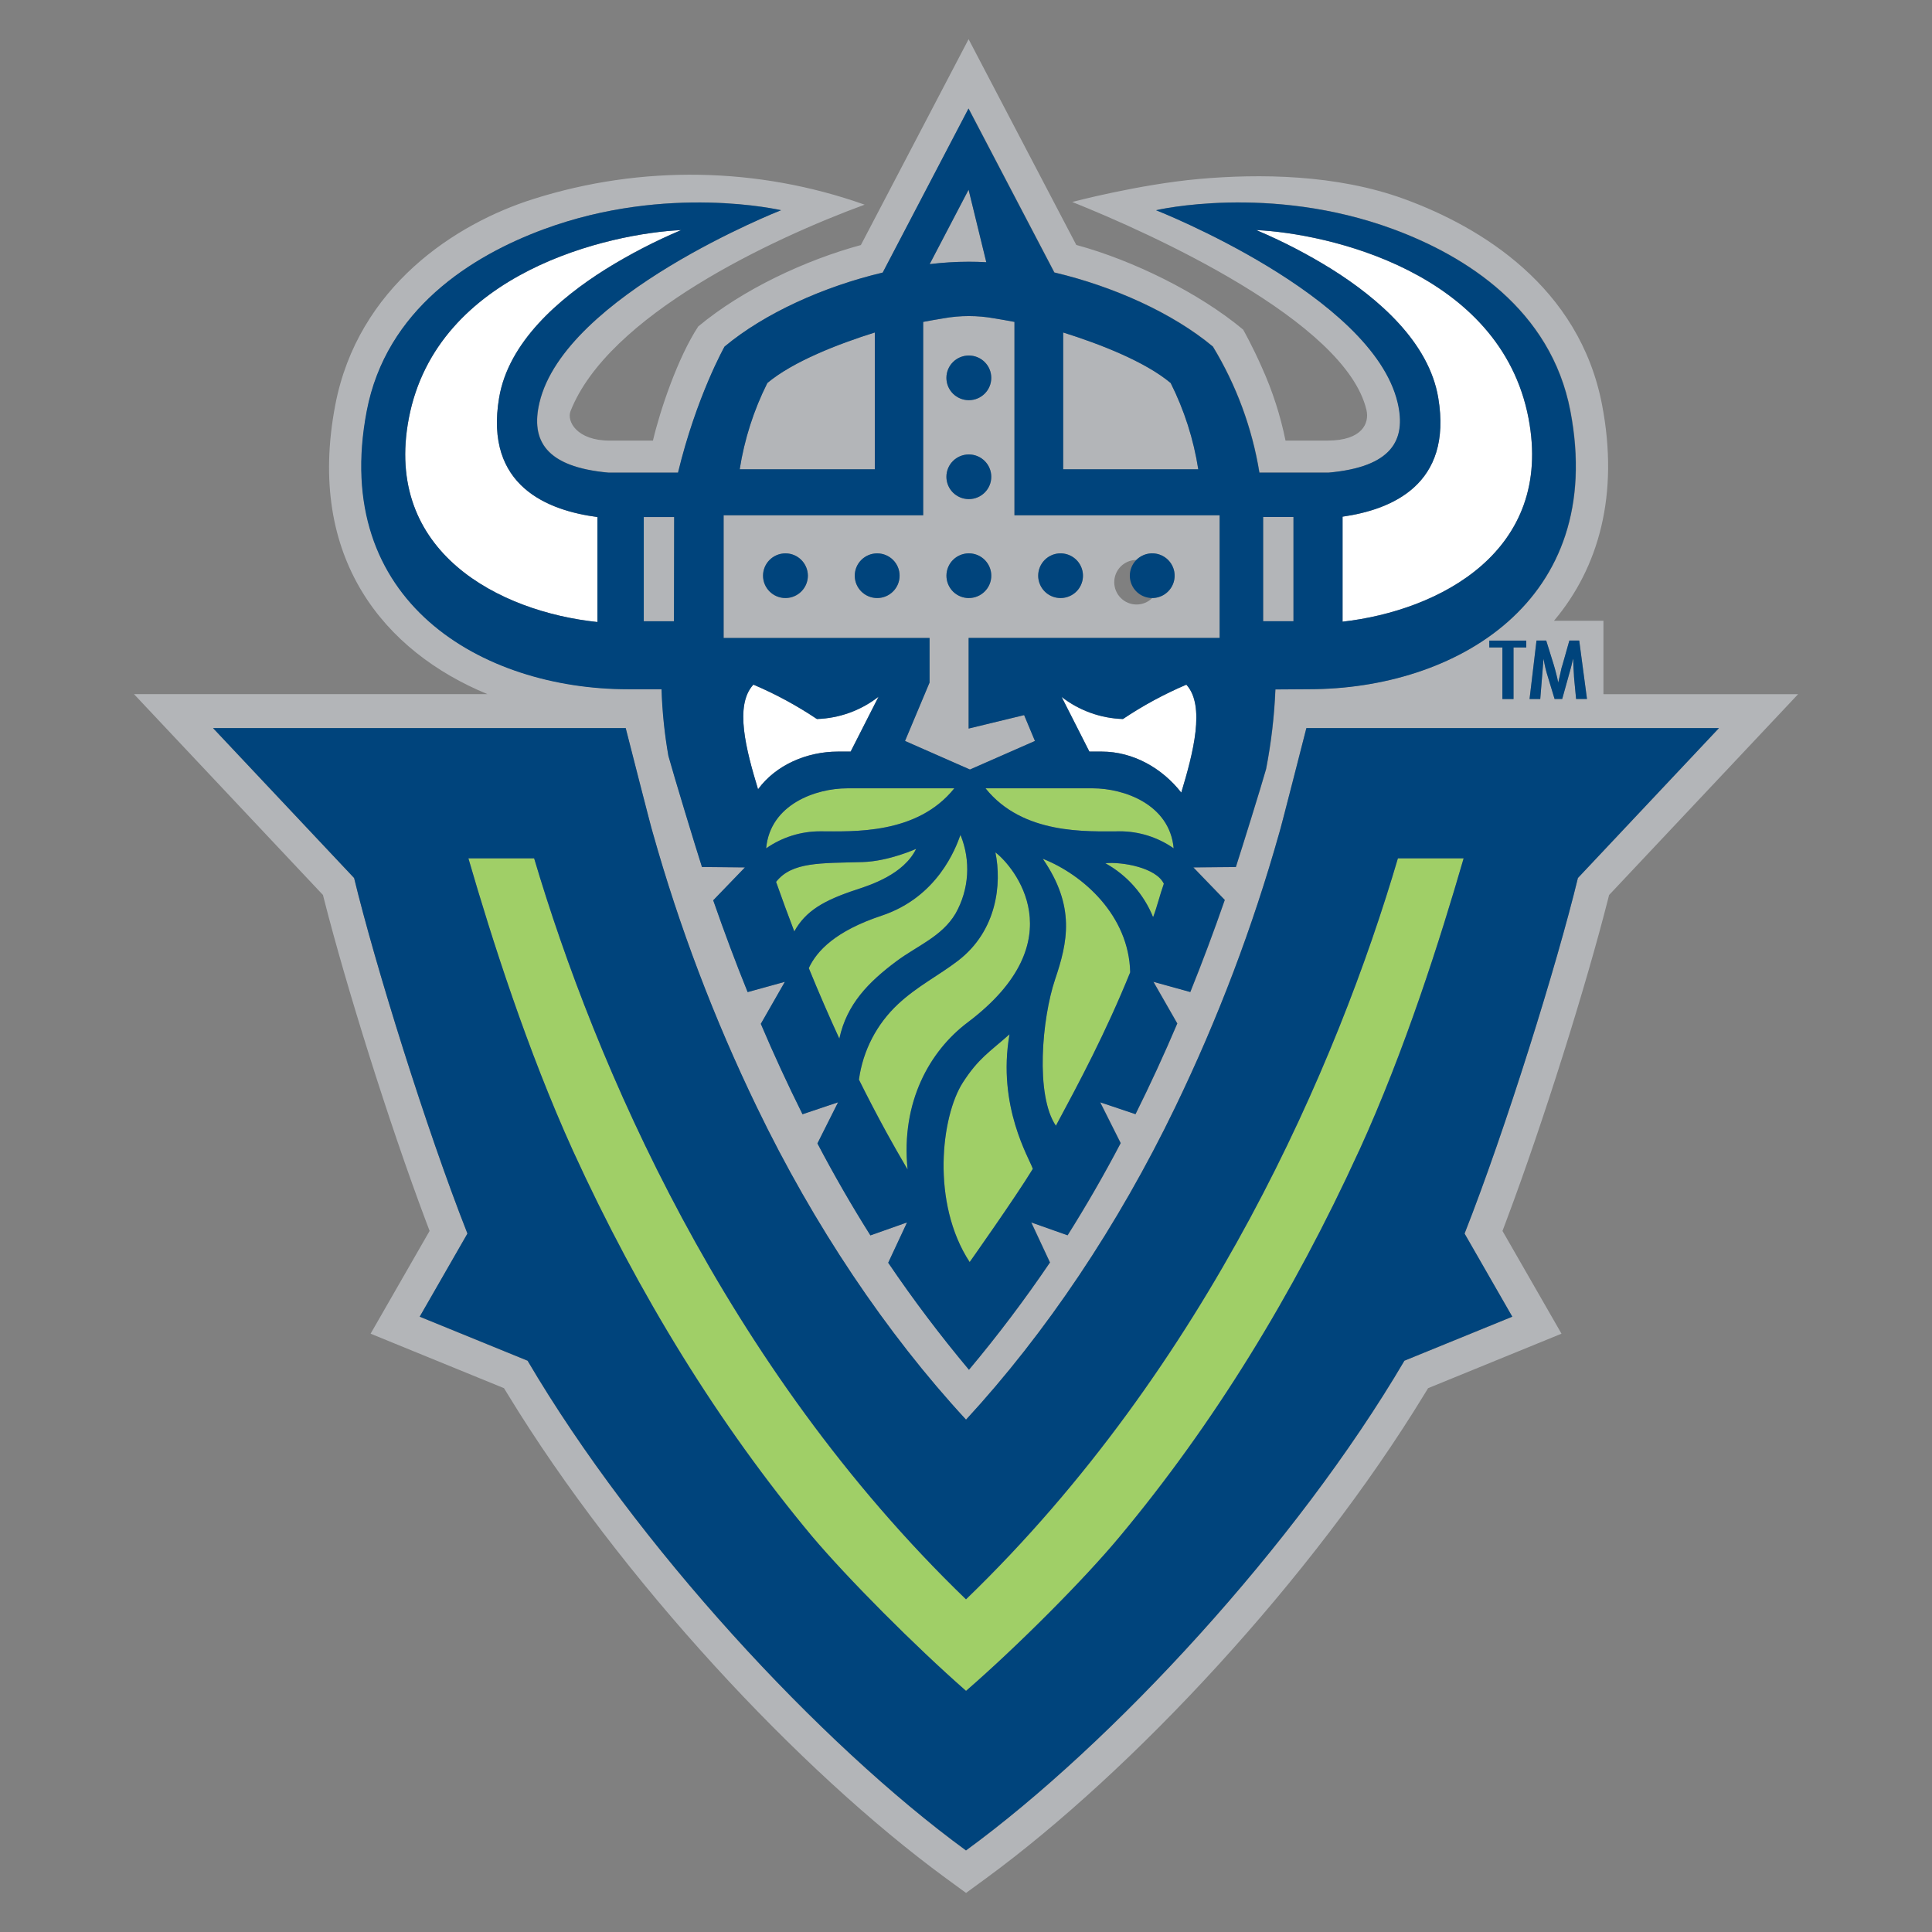 <?xml version="1.0" encoding="UTF-8"?> <svg xmlns="http://www.w3.org/2000/svg" viewBox="0 0 500 500"><rect x="0" y="0" width="500" height="500" fill="#808080" stroke="none"/><g fill="#a0cf67"><path d="m250.01 413.91c-62.63-60.45-96.01-138.69-111.77-191.78h-17.02c6.06 20.92 15.24 49.65 27.06 75.68 17.11 37.42 37.91 71.05 61.87 99.78 9.27 10.97 26.61 28.39 39.86 40.01 13.39-11.62 30.76-29.04 39.84-40.01 23.98-28.72 44.77-62.36 61.88-99.78 11.89-26.03 20.99-54.77 27.06-75.68h-17.01c-15.61 53.09-49.15 131.33-111.77 191.77zm-3.04-209.9h-27.71c-8.09 0-19.94 4.12-20.98 15.53 4.12-2.88 9.02-4.42 14.05-4.4 8.36 0 24.99.94 34.65-11.14zm35.79 0h-27.71c9.66 12.07 26.29 11.14 34.65 11.14 5.02-.02 9.93 1.52 14.05 4.4-1.04-11.42-12.89-15.53-20.98-15.53z"></path><path d="m232.06 248.72c5.35-3.98 11.71-6.35 15.23-12.28 3.53-6.23 4-13.74 1.27-20.36-1.21 3.43-5.89 16.07-20.42 20.9-11.89 3.95-16.75 9.09-18.83 13.56 2.49 6.14 5.13 12.23 7.91 18.25 1.92-8.92 7.54-14.65 14.84-20.08zm5.04-29.04s-7.03 3.21-13.86 3.42c-10.77.32-18.29-.11-22.39 5.13 1.56 4.42 3.13 8.69 4.71 12.81 2.95-5.29 7.59-8.02 16.09-10.81 3.65-1.2 12.23-3.96 15.45-10.55z"></path><path d="m250.43 264.59c28.22-21.24 11.79-40.54 7.18-44 1.68 8.06.46 20.27-9.67 28.04-4.96 3.8-10.59 6.61-15.51 11.22-5.53 5.15-9.12 12.06-10.13 19.55 3.91 7.9 8.11 15.66 12.59 23.26-1.76-17.47 5.74-30.68 15.55-38.07zm10.84 3.09c-5.27 4.65-8.07 6.27-12.06 12.45-5.63 8.73-8.29 31.17 1.75 46.5 0 0 11.81-16.7 16.35-24.13-.83-2.6-9.3-16.15-6.04-34.82z"></path><path d="m269.87 222.24c8.53 12.37 6.43 21.61 3.19 31.21-3.43 10.18-5.14 30.05.2 37.88 6.06-11.27 12.84-23.96 19.24-39.71-.32-14.7-12.2-25.26-22.63-29.39zm16.19 1.16c5.6 3.09 9.97 8.02 12.36 13.96 1.02-2.67 1.8-5.93 2.78-8.64-1.95-4.15-10.74-5.73-15.14-5.31z"></path></g><path d="m414.97 179.61v-18.96h-12.8c11.62-13.78 16.88-32.66 12.45-55.84-5.86-30.62-31.45-46.1-51.21-53.31-17.55-6.41-37.6-6.57-53.14-5.18-15.61 1.4-32.78 5.95-32.78 5.95 20.09 8.02 70.75 30.83 76.15 53.85.78 3.35-1.04 7.9-10.05 7.9h-10.9c-1.32-6.49-3.36-12.82-6.09-18.86-2.49-5.68-4.88-9.86-4.88-9.86-11.56-9.64-28.75-18-43.18-21.91l-27.87-53.25-27.88 53.28c-14.32 3.88-30.61 11.49-42.09 21.07-5.3 8.06-9.88 21.7-11.72 29.54h-11.2c-8.53 0-11.15-5.03-10.13-7.62 9.75-24.79 52.07-44.61 76.11-53.44-27.65-9.81-57.74-10.32-85.71-1.47-20.2 6.37-45.44 22.76-51.29 53.34-7.59 39.72 12.8 63.83 39.39 74.8h-91.48l48.91 51.98.36 1.41c5.55 21.77 16.49 56.96 26.3 83.05l.94 2.48-15.27 26.6 34.52 14.1.97 1.58c29.16 47.83 75.46 97.45 113.37 125.22l5.24 3.83 5.24-3.83c37.91-27.77 84.2-77.39 113.37-125.22l.97-1.58 34.52-14.1-15.27-26.59.93-2.48c9.81-26.08 20.76-61.27 26.3-83.05l.36-1.41 48.92-51.98h-50.36s0 0 0 0zm-12.25-5.34c.21.77.39 1.58.55 2.43.02-.11.04-.2.04-.26s.03-.11.04-.14l.4-1.73.36-1.65.33-1.09 1.71-6.06h2.55l2.01 15.12h-2.81l-.49-5.13c-.01-.23-.03-.45-.06-.68-.02-.19-.02-.35-.02-.47l-.13-2.03-.07-1.86s0-.05-.02-.08c0-.06 0-.12-.01-.18l-.08.3c-.07.36-.15.68-.21.94-.07.26-.1.5-.16.68l-.37 1.39-.15.51-1.83 6.61h-1.98l-1.73-5.71c-.24-.75-.45-1.51-.64-2.28-.18-.77-.34-1.59-.49-2.44l-.85 10.43h-2.77l1.8-15.12h2.51l1.92 6.17c.24.77.45 1.54.64 2.32zm-307.76-67.91c5.02-26.28 27.1-40.16 45.91-47.08 32-11.78 61.31-4.89 61.31-4.89s-56 21.99-62.54 49.82c-2.29 9.75 1.58 16.62 17.86 18.09h18.01c4.77-19.73 12.04-32.62 12.04-32.62 10.34-8.63 25.61-15.53 40.93-19.16l22.21-42.46 22.21 42.43c15.35 3.63 30.67 10.53 41.03 19.18 6.07 10 10.16 21.08 12.04 32.62h17.93c16.28-1.46 20.15-8.34 17.86-18.09-6.54-27.83-62.53-49.82-62.53-49.82s29.31-6.89 61.31 4.89c18.82 6.93 40.89 20.81 45.91 47.08 9.44 49.4-29.97 72-67.61 72l-8.73.06c-.29 6.91-1.09 13.8-2.41 20.59-1.26 4.47-6.24 20.47-7.83 25.37l-11 .1 8.13 8.42c-2.93 8.45-5.9 16.39-8.92 23.83l-9.54-2.64 6.17 10.78c-3.37 7.93-6.97 15.75-10.81 23.47l-9.14-3.07 5.3 10.56c-4.26 8.13-8.84 16.09-13.73 23.86l-9.41-3.33 4.84 10.36c-6.51 9.61-13.5 18.87-20.96 27.77-7.43-8.87-14.41-18.12-20.9-27.7l4.87-10.43-9.48 3.35c-4.88-7.75-9.46-15.69-13.71-23.8l5.34-10.64-9.2 3.09c-3.83-7.69-7.43-15.49-10.79-23.4l6.22-10.87-9.63 2.66c-3.16-7.85-6.13-15.77-8.92-23.76l8.21-8.51-11.12-.11c-1.69-5.26-7.2-23.37-8.69-28.77-1-5.7-1.59-11.46-1.77-17.25h-8.64c-37.65 0-77.06-22.61-67.62-72zm290.47 61.21v-1.78h9.57v1.78h-3.31v13.35h-2.87v-13.35h-3.4zm22.93 59.68c-5.4 22.3-18.61 64.81-29.33 92.02l12.35 21.51-27.92 11.39c-28.03 47.69-75.78 99.23-113.46 126.74-37.69-27.51-85.44-79.05-113.46-126.74l-27.92-11.39 12.36-21.52c-10.72-27.2-23.93-69.71-29.33-92.02l-36.51-38.79h106.78s6.86 26.92 6.97 26.96c6.88 24.47 15.92 48.29 26.99 71.18 14.76 30.59 33.46 58.44 54.12 80.83 20.66-22.38 39.35-50.24 54.11-80.82 11.07-22.89 20.11-46.7 26.99-71.18.11-.04 6.97-26.96 6.97-26.96h106.78l-36.5 38.79z" fill="#b3b5b8"></path><path d="m226.4 86.05c-9.41 2.95-21.14 7.49-27.82 13.08-3.52 7.03-5.93 14.56-7.15 22.32h34.96s0-35.4 0-35.4zm76.57 13.08c-6.67-5.59-18.4-10.13-27.82-13.08v35.4h34.96c-1.21-7.76-3.62-15.29-7.14-22.32zm-128.51 34.67h-7.86v26.97h7.81zm152.43 0h7.86v26.97h-7.85v-26.97zm-71.63-65.93-4.59-18.76-10.08 19.26c3.36-.41 6.74-.61 10.12-.62 1.49 0 3 .04 4.54.13z" fill="#b3b5b8"></path><path d="m240.57 176.64-6.35 15.12 16.8 7.39 16.82-7.39-2.8-6.69-14.36 3.48v-23.45h64.96v-31.74h-53.1v-50.05c-1.75-.32-3.49-.65-5.22-.92-4.36-.79-8.82-.79-13.18 0-1.74.27-3.48.6-5.22.92v50.05h-51.64v31.74h53.29v11.55zm57.62-33.43c3.21 0 5.81 2.59 5.81 5.78s-2.6 5.78-5.8 5.78c-2.26 2.25-5.92 2.23-8.16-.03s-2.23-5.92.03-8.16c1.07-1.06 2.52-1.66 4.03-1.67 1.09-1.09 2.57-1.7 4.11-1.7zm-23.73 0c2.35 0 4.47 1.41 5.36 3.57.9 2.16.41 4.65-1.25 6.3s-4.16 2.15-6.32 1.25c-2.95-1.22-4.35-4.6-3.13-7.56.29-.7.71-1.33 1.25-1.87 1.09-1.09 2.57-1.7 4.11-1.7zm-23.72-51.21c3.2 0 5.8 2.59 5.8 5.78s-2.6 5.78-5.81 5.78-5.8-2.59-5.8-5.78c0-1.53.61-3 1.7-4.09 1.09-1.08 2.57-1.69 4.11-1.69zm0 25.61c3.2 0 5.8 2.59 5.8 5.78s-2.6 5.78-5.81 5.78-5.8-2.59-5.8-5.78c0-1.54.61-3.01 1.7-4.09s2.57-1.69 4.11-1.69zm0 25.6c3.2 0 5.8 2.59 5.8 5.78s-2.6 5.78-5.8 5.78-5.8-2.58-5.8-5.78c0-3.19 2.59-5.78 5.8-5.78zm-47.45 11.57c-2.35 0-4.46-1.4-5.37-3.57-.9-2.16-.4-4.66 1.26-6.31s4.16-2.15 6.33-1.25c2.95 1.23 4.35 4.61 3.12 7.56-.9 2.16-3.01 3.56-5.34 3.56zm23.72 0c-2.35 0-4.46-1.41-5.36-3.57s-.4-4.65 1.26-6.3c1.66-1.66 4.16-2.15 6.33-1.25 2.95 1.23 4.35 4.61 3.12 7.56-.9 2.16-3.01 3.57-5.35 3.56z" fill="#b3b5b8"></path><path d="m129.17 102.95c2.41-14.38 15.44-25.67 27.6-33.3 6.23-3.88 12.75-7.26 19.51-10.1-18.16.83-63.21 10.67-70.48 48.72-6.63 34.7 23.58 50.06 48.81 52.71v-27.17c-12.74-1.68-29.29-7.93-25.45-30.86zm266.41 5.32c-7.27-38.05-52.32-47.89-70.48-48.72 6.76 2.85 13.29 6.23 19.51 10.1 12.16 7.63 25.19 18.92 27.6 33.3 3.77 22.53-12.14 28.96-24.77 30.77v27.18c25.09-2.85 54.71-18.24 48.13-52.63zm-104.96 77.81c-5.76-.18-11.32-2.18-15.87-5.71l7.18 14.14h3.19c8.09 0 15.61 4.24 20.59 10.61 3.08-10.2 6.29-22.49 1.31-27.93-5.74 2.44-11.23 5.42-16.41 8.89zm-70.48 8.43 7.22-14.2c-4.57 3.56-10.15 5.58-15.95 5.77-5.19-3.47-10.69-6.45-16.44-8.9-4.98 5.36-1.89 16.87 1.2 27.08 4.61-6.29 12.62-9.75 20.71-9.75h3.25z" fill="#fff"></path><path d="m338.09 188.44s-6.87 26.92-6.97 26.96c-6.89 24.47-15.92 48.29-26.99 71.17-14.76 30.59-33.46 58.44-54.12 80.83-20.66-22.38-39.36-50.24-54.11-80.83-11.07-22.88-20.11-46.7-26.99-71.18-.11-.05-6.97-26.96-6.97-26.96h-106.8l36.5 38.79c5.4 22.31 18.61 64.82 29.33 92.02l-12.35 21.51 27.92 11.39c28.03 47.69 75.78 99.23 113.46 126.74 37.69-27.51 85.43-79.05 113.46-126.74l27.92-11.39-12.35-21.51c10.72-27.2 23.93-69.71 29.33-92.02l36.5-38.79s-106.78 0-106.78 0zm13.63 109.37c-17.1 37.42-37.9 71.05-61.87 99.78-9.09 10.97-26.45 28.39-39.84 40.01-13.25-11.62-30.59-29.04-39.86-40.01-23.96-28.72-44.77-62.36-61.87-99.78-11.81-26.03-20.99-54.77-27.06-75.68h17.01c15.77 53.09 49.14 131.33 111.77 191.77 62.62-60.45 96.16-138.68 111.78-191.77h17.01c-6.06 20.92-15.16 49.65-27.05 75.68zm39.98-116.91v-13.34h3.3v-1.78h-9.57v1.78h3.39v13.34zm8.47-15.12h-2.52l-1.8 15.12h2.77l.85-10.42c.15.85.31 1.67.49 2.44s.41 1.52.64 2.28l1.73 5.7h1.97l1.84-6.61.15-.51.37-1.39c.06-.22.11-.45.16-.68.05-.27.14-.58.21-.94l.08-.3c0 .06.01.12.01.17 0 .03.02.05.02.08l.06 1.86.13 2.03c0 .12 0 .28.02.48.02.19.04.41.05.67l.49 5.13h2.82l-2.01-15.12h-2.55l-1.71 6.05-.33 1.09-.36 1.65-.41 1.72-.03.15c-.02.06-.02.14-.04.26-.15-.82-.34-1.63-.55-2.43-.2-.77-.4-1.55-.64-2.32l-1.92-6.17z" fill="#00447c"></path><path d="m171.2 178.36c.18 5.78.77 11.55 1.77 17.25 1.49 5.4 7 23.51 8.69 28.77l11.12.11-8.21 8.51c2.93 8.42 5.9 16.35 8.91 23.76l9.63-2.66-6.22 10.87c3.36 7.91 6.96 15.71 10.79 23.4l9.2-3.09-5.34 10.64c4.26 8.11 8.83 16.05 13.71 23.8l9.48-3.35-4.87 10.43c6.49 9.58 13.47 18.83 20.9 27.7 7.45-8.89 14.45-18.16 20.96-27.77l-4.84-10.36 9.4 3.33c4.89-7.77 9.48-15.73 13.74-23.86l-5.3-10.56 9.14 3.07c3.84-7.71 7.44-15.54 10.81-23.47l-6.17-10.78 9.54 2.64c3.16-7.87 6.14-15.81 8.92-23.83l-8.13-8.42 11-.1c1.58-4.91 6.57-20.9 7.82-25.37 1.32-6.79 2.13-13.67 2.41-20.59l8.73-.06c37.64 0 77.05-22.6 67.6-72-5.02-26.28-27.1-40.15-45.91-47.08-32-11.78-61.31-4.88-61.31-4.88s55.99 21.99 62.53 49.82c2.29 9.75-1.58 16.62-17.86 18.09h-17.92c-1.88-11.54-5.97-22.62-12.04-32.62-10.36-8.65-25.68-15.56-41.03-19.18l-22.21-42.43-22.21 42.46c-15.32 3.63-30.59 10.53-40.93 19.15 0 0-7.27 12.9-12.04 32.62h-18.01c-16.28-1.47-20.15-8.34-17.86-18.09 6.54-27.83 62.53-49.82 62.53-49.82s-29.31-6.9-61.31 4.89c-18.82 6.92-40.89 20.8-45.91 47.08-9.44 49.4 29.97 72 67.61 72h8.64zm176.25-44.65c12.64-1.81 28.55-8.24 24.77-30.77-2.41-14.38-15.44-25.67-27.6-33.3-6.23-3.87-12.75-7.25-19.51-10.1 18.16.83 63.2 10.67 70.48 48.72 6.57 34.39-23.04 49.78-48.13 52.63v-27.18zm-20.56.09h7.86v26.97h-7.85v-26.97zm-130.71 70.45c-3.08-10.2-6.17-21.72-1.2-27.07 5.75 2.44 11.25 5.42 16.44 8.9 5.79-.18 11.38-2.2 15.95-5.77l-7.22 14.2h-3.25c-8.09 0-16.1 3.46-20.71 9.75zm23.08-.24h27.72c-9.66 12.07-26.29 11.14-34.65 11.14-5.02-.02-9.93 1.52-14.05 4.4 1.04-11.42 12.89-15.53 20.98-15.53zm-13.7 37.03c-1.58-4.12-3.15-8.39-4.71-12.81 4.1-5.24 11.62-4.81 22.39-5.13 6.82-.2 13.86-3.42 13.86-3.42-3.22 6.6-11.8 9.35-15.44 10.55-8.5 2.79-13.15 5.52-16.09 10.81zm3.76 9.5c2.08-4.48 6.94-9.61 18.83-13.56 14.53-4.83 19.2-17.48 20.42-20.91 2.72 6.62 2.25 14.13-1.28 20.36-3.51 5.93-9.87 8.3-15.23 12.29-7.29 5.43-12.92 11.15-14.84 20.07-2.62-5.69-5.26-11.77-7.91-18.25zm19.92 42.21c-2.4-4.4-4.72-8.85-6.95-13.34 1.02-7.49 4.6-14.4 10.13-19.55 4.93-4.61 10.56-7.42 15.51-11.22 10.14-7.77 11.35-19.98 9.68-28.04 4.61 3.46 21.04 22.76-7.18 44-9.81 7.38-17.31 20.6-15.55 38.06-1.93-3.27-3.81-6.57-5.64-9.9zm21.71 33.88c-10.04-15.33-7.38-37.78-1.75-46.5 3.99-6.18 6.79-7.8 12.06-12.45-3.27 18.67 5.2 32.22 6.03 34.82-4.53 7.44-16.35 24.13-16.35 24.13zm22.31-35.29c-5.34-7.83-3.63-27.71-.2-37.88 3.24-9.6 5.33-18.85-3.19-31.21 10.43 4.12 22.3 14.69 22.62 29.39-6.39 15.75-13.18 28.44-19.23 39.71zm25.16-53.98c-2.39-5.94-6.76-10.87-12.36-13.96 4.39-.42 13.19 1.16 15.14 5.31-.98 2.71-1.75 5.97-2.77 8.64zm-8.73-22.21c-8.35 0-24.98.94-34.64-11.14h27.71c8.09 0 19.94 4.12 20.98 15.53-4.12-2.88-9.03-4.42-14.05-4.4zm16.02-10.03c-4.98-6.37-12.5-10.61-20.59-10.61h-3.19l-7.18-14.14c4.56 3.53 10.11 5.53 15.87 5.71 5.18-3.47 10.68-6.45 16.41-8.89 4.97 5.45 1.77 17.73-1.32 27.93zm-30.56-119.07c9.4 2.95 21.14 7.49 27.82 13.08 3.52 7.03 5.93 14.56 7.14 22.32h-34.96zm-24.48-36.95 4.58 18.76c-1.51-.09-3.02-.13-4.53-.13-3.38 0-6.76.22-10.12.62 0 0 10.07-19.26 10.07-19.26zm-52.09 50.03c6.67-5.59 18.4-10.13 27.82-13.08v35.4h-34.96c1.21-7.76 3.62-15.29 7.15-22.32zm-11.3 34.22h51.64v-50.04c1.74-.32 3.49-.65 5.22-.92 4.36-.79 8.82-.79 13.18 0 1.74.27 3.48.6 5.22.92v50.04h53.1v31.74h-64.96v23.46l14.36-3.48 2.8 6.69-16.82 7.39-16.8-7.39 6.35-15.12v-11.54h-53.3v-31.74zm-20.67.46h7.86l-.05 26.97h-7.81zm-12 27.17c-25.23-2.65-55.44-18.01-48.81-52.71 7.27-38.05 52.32-47.89 70.48-48.72-6.76 2.86-13.28 6.24-19.51 10.1-12.16 7.63-25.19 18.92-27.6 33.3-3.84 22.93 12.71 29.18 25.45 30.86v27.17z" fill="#00447c"></path><path d="m250.74 129.17c3.2 0 5.8-2.59 5.8-5.78s-2.6-5.78-5.81-5.78-5.8 2.59-5.8 5.78c0 1.54.61 3 1.7 4.09 1.09 1.08 2.57 1.69 4.11 1.69zm0-25.6c3.2 0 5.8-2.59 5.8-5.78s-2.6-5.78-5.81-5.78-5.8 2.59-5.8 5.78c0 1.54.61 3 1.7 4.09 1.09 1.08 2.57 1.69 4.11 1.69zm0 51.2c2.34 0 4.46-1.41 5.36-3.57s.4-4.65-1.26-6.3c-1.66-1.66-4.16-2.15-6.33-1.25-2.95 1.22-4.35 4.6-3.13 7.56.29.7.72 1.34 1.25 1.88 1.09 1.08 2.56 1.69 4.1 1.69zm-23.73-11.56c-3.2 0-5.8 2.59-5.8 5.78s2.6 5.78 5.8 5.78 5.8-2.58 5.81-5.78c0-3.19-2.6-5.78-5.81-5.78zm-23.73 0c-3.21 0-5.81 2.59-5.81 5.78s2.6 5.78 5.8 5.78 5.8-2.58 5.81-5.78c-.02-3.19-2.61-5.78-5.8-5.78zm71.19 11.56c2.35 0 4.47-1.4 5.36-3.57.9-2.16.4-4.65-1.26-6.3s-4.16-2.15-6.32-1.25c-2.95 1.23-4.35 4.61-3.12 7.56.9 2.16 3 3.56 5.34 3.56zm23.72 0c2.35 0 4.46-1.41 5.36-3.57s.4-4.65-1.26-6.3c-1.66-1.66-4.16-2.15-6.33-1.25-2.95 1.23-4.35 4.61-3.12 7.56.9 2.16 3.01 3.56 5.34 3.56z" fill="#00447c"></path></svg> 